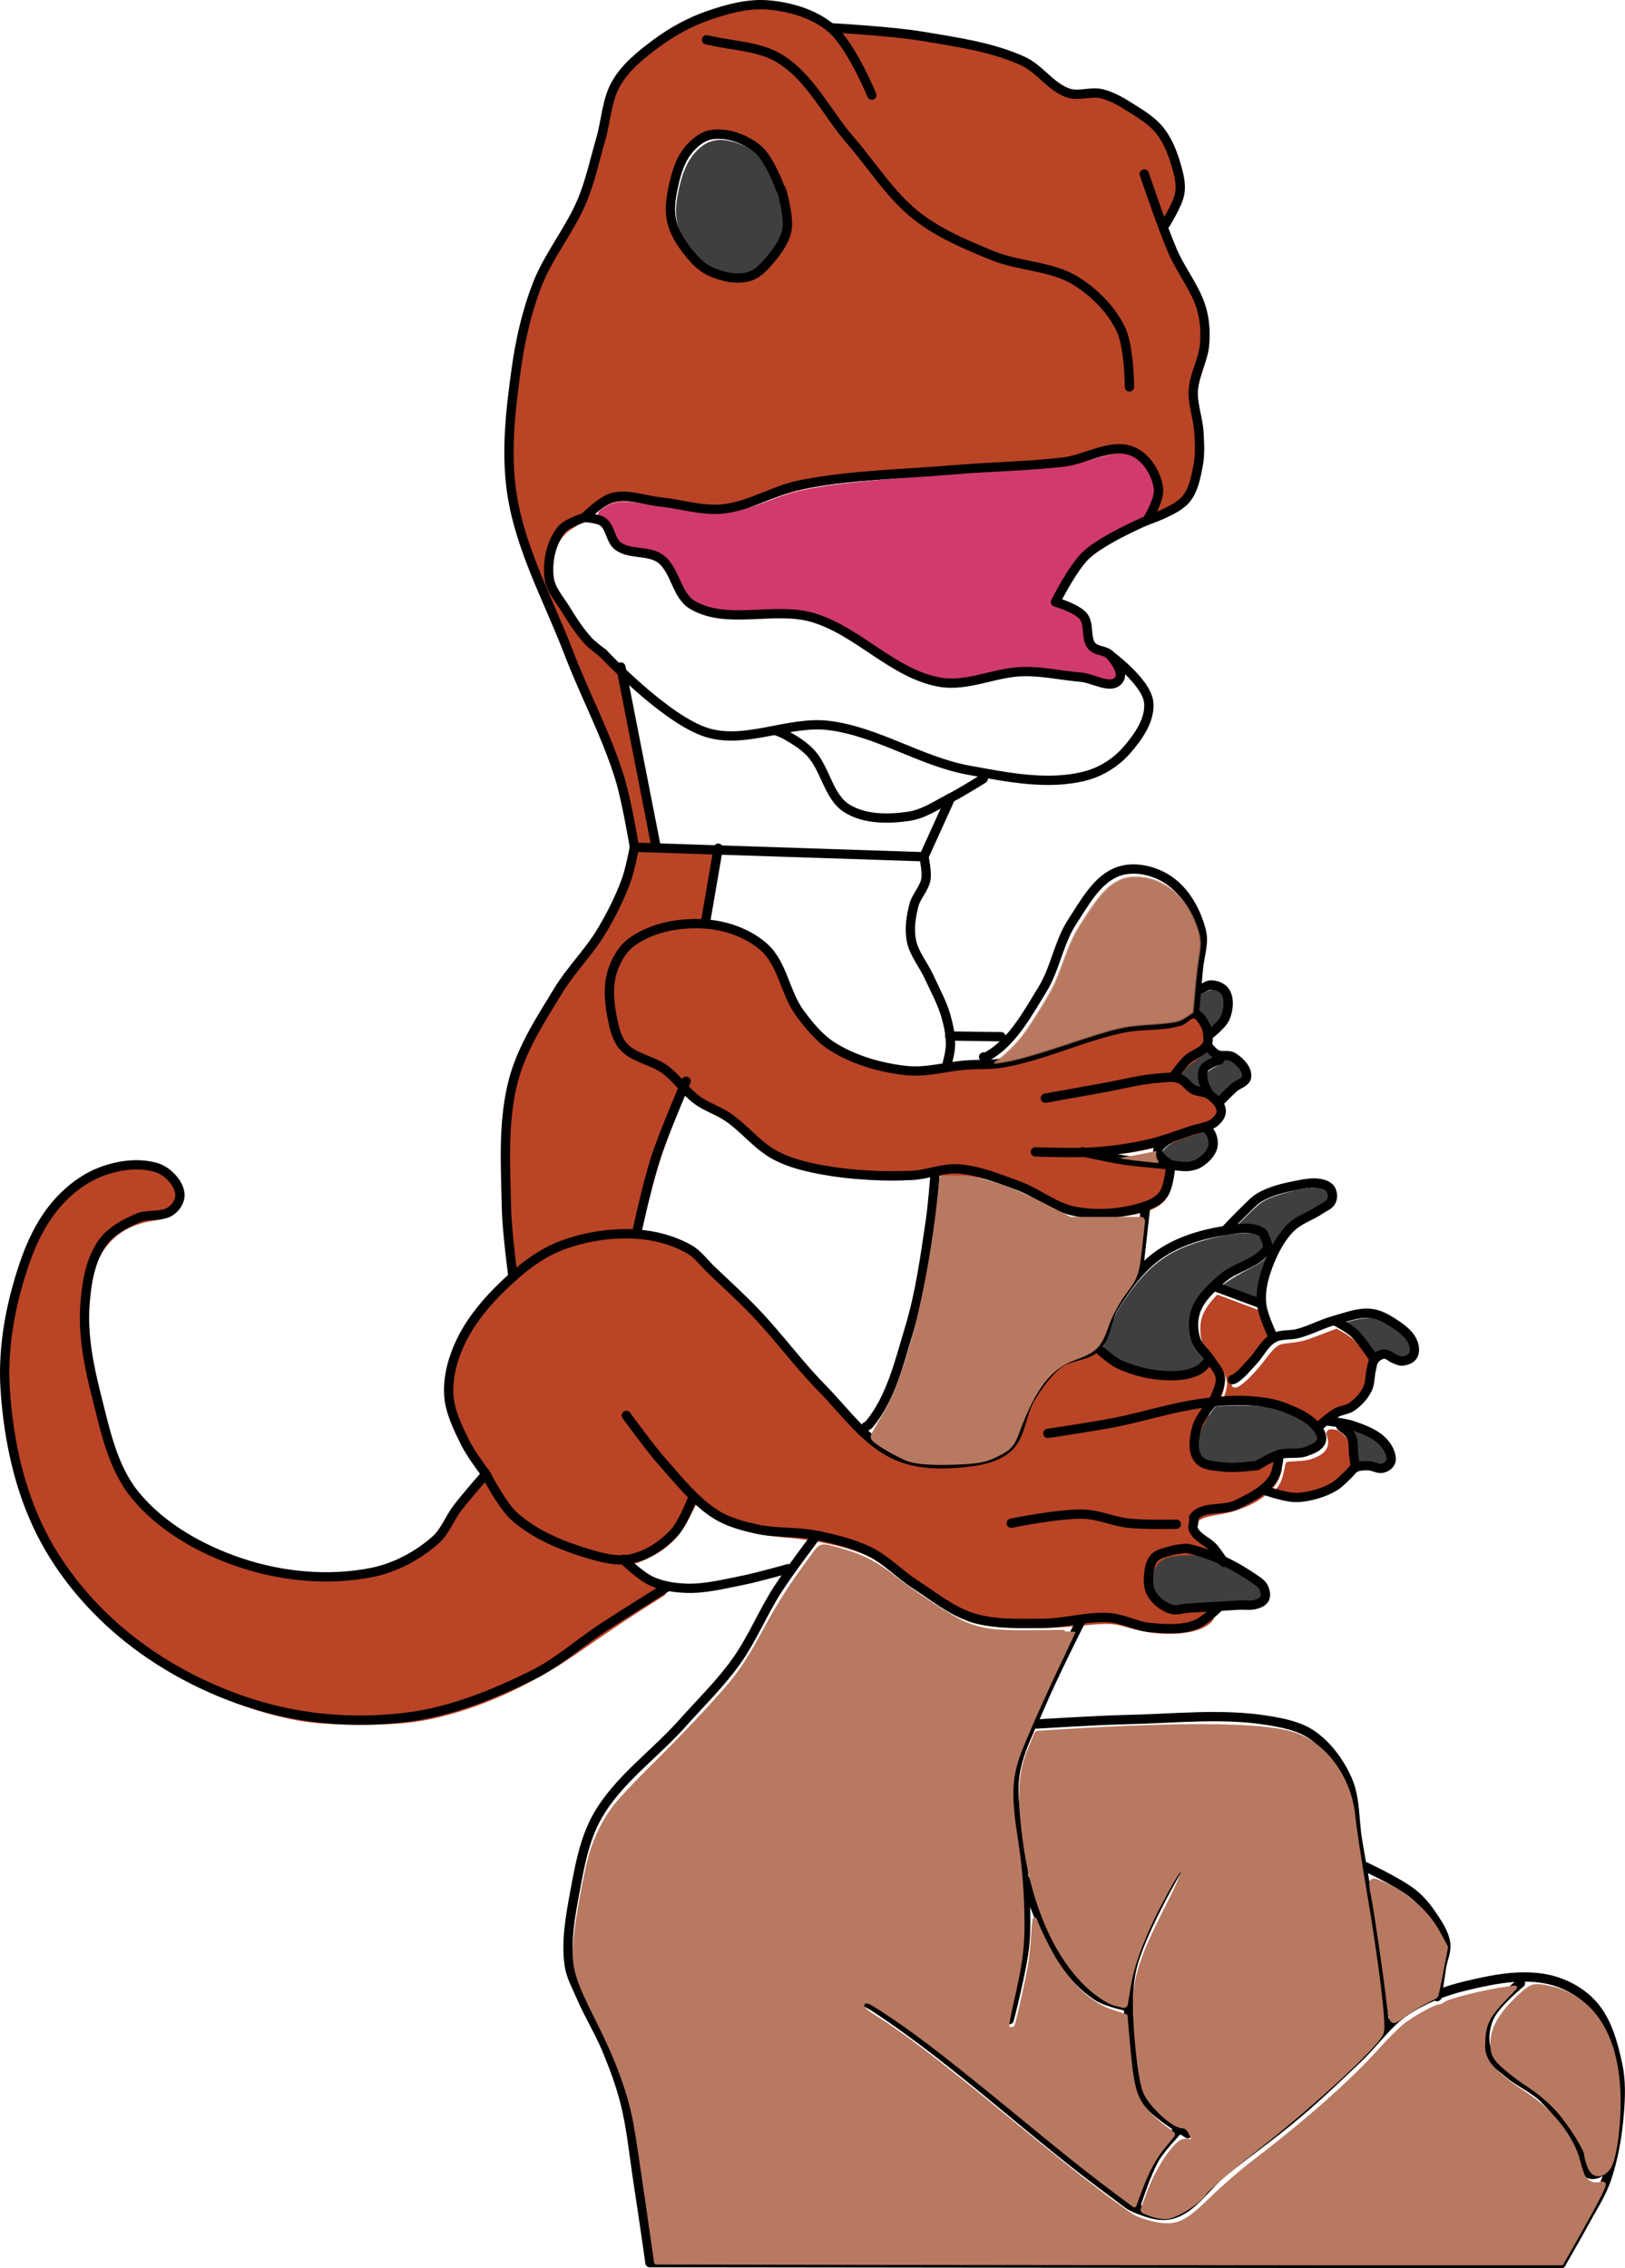 <?xml version="1.0" encoding="UTF-8"?>
<svg width="138.83mm" height="193.72mm" version="1.1" viewBox="0 0 138.832 193.722" xmlns="http://www.w3.org/2000/svg" xmlns:cc="http://creativecommons.org/ns#" xmlns:dc="http://purl.org/dc/elements/1.1/" xmlns:rdf="http://www.w3.org/1999/02/22-rdf-syntax-ns#">
<g transform="translate(-40.577 -103.55)" fill-rule="evenodd" stroke-dashoffset="6.804" stroke-linecap="round" stroke-linejoin="round">
<path transform="scale(.265)" d="m358.44 660.6c-2.619-14.913-5.096-22.62-13.927-43.322-13.282-31.138-18.613-44.133-20.945-51.055-5.039-14.958-6.001-27.885-3.548-47.698 2.783-22.482 5.91-32.852 14.313-47.468 7.718-13.424 10.088-19.454 14.193-36.104 4.118-16.701 6.04-20.091 15.474-27.295 11.932-9.11 27.68-14.756 38.118-13.665 13.504 1.411 21.277 7.175 28.251 20.948 2.223 4.39 4.363 7.782 4.756 7.539 0.989-0.611-5.031-13.098-8.918-18.499-1.482-2.06-1.479-2.062 2.981-2.055 11.648 0.02 36.654 4.101 48.087 7.848 4.901 1.607 8.389 3.501 11.785 6.399 6.774 5.782 7.936 6.266 15.181 6.321 6.067 0.046 6.839 0.303 13.594 4.513 8.004 4.989 11.831 9.525 13.893 16.47 1.891 6.368 1.708 11.002-0.612 15.53l-1.978 3.859-2.681-8.019c-1.475-4.411-3.059-8.019-3.521-8.019-0.462 0-0.84 0.445-0.84 0.989 0 2.507 9.774 26.684 13.939 34.478 5.873 10.991 6.646 17.171 3.458 27.639-1.931 6.341-1.984 7.225-0.892 14.848 1.422 9.921 0.833 19.611-1.481 24.349-1.138 2.33-3.093 4.295-5.684 5.713-2.172 1.188-4.118 1.992-4.324 1.786-0.206-0.206 0.088-1.881 0.653-3.722 1.357-4.422-0.887-10.511-5.303-14.388-3.889-3.414-9.063-3.71-17.913-1.025-7.223 2.192-9.359 2.421-43.859 4.695-41.589 2.742-46.098 3.399-62.322 9.083-5.797 2.031-11.791 3.695-13.321 3.697-1.53 2e-3 -9.103-1.033-16.83-2.301-15.848-2.601-17.539-2.432-24.158 2.416-2.327 1.704-5.577 3.923-7.222 4.931-4.101 2.513-6.374 6.807-6.947 13.124-0.364 4.015-0.085 6.097 1.136 8.472 3.729 7.255 9.253 14.539 15.594 20.563l6.752 6.415 5.381 27.724 5.381 27.724h-2.546c-2.224 0-2.622-0.435-3.149-3.437zm160.28-149.85c-0.684-8.728-2.692-14.742-6.553-19.626-6.634-8.391-12.901-11.962-26.277-14.975-15.526-3.497-30.168-10.557-38.836-18.726-5.009-4.721-17.612-20.042-26.922-32.728-9.875-13.456-15.014-17.019-28.142-19.509-8.538-1.62-11.039-1.775-11.039-0.686 0 0.413 3.402 1.294 7.561 1.957 14.862 2.369 19.573 5.372 29.612 18.872 17.013 22.879 28.044 35.168 36.168 40.297 6.853 4.326 22.044 10.342 31.065 12.302 10.423 2.265 15.128 4.436 20.941 9.663 5.559 4.998 9.097 11.447 9.821 17.902 0.974 8.679 1.448 10.984 2.26 10.984 0.433 0 0.586-2.578 0.339-5.728zm-118.09-32.839c9.107-8.394 10.005-17.029 3.208-30.839-3.143-6.387-4.354-7.919-7.898-9.996-5.437-3.186-12.363-3.926-16.4-1.752-5.619 3.026-9.37 10.794-10.26 21.245-0.402 4.729-0.111 6.399 1.84 10.54 4.435 9.412 11.638 14.486 20.619 14.523 4.392 0.018 5.202-0.32 8.89-3.721z" fill="#ba4426" stroke="#ba4426" stroke-width="2.749"/>
<path transform="scale(.265)" d="m319.17 798.39c-1.272-6.513-1.69-43.669-0.571-50.727 2.03-12.8 9.039-26.947 21.998-44.4 10.243-13.796 15.582-24.238 17.899-35.007l0.57-2.65 11.912 0.483c6.552 0.266 12.142 0.712 12.422 0.992 0.464 0.464-1.904 16.476-2.952 19.961-0.331 1.101-2.099 1.611-7.016 2.024-8.773 0.736-17.291 4.831-20.447 9.83-3.398 5.383-4.367 11.063-3.19 18.698 1.549 10.048 3.088 12.341 10.828 16.129 3.647 1.785 7.898 4.512 9.447 6.061l2.817 2.817-4.173 10.436c-3.609 9.024-5.399 14.872-9.815 32.071l-0.849 3.305-7.295 0.608c-9.879 0.824-18.052 3.508-25.126 8.252l-5.905 3.959z" fill="#ba4426" stroke="#ba4426" stroke-width="2.749"/>
<path transform="scale(.265)" d="m517.52 914.09c-5.479-1.634-6.839-1.688-16.955-0.681-13.838 1.378-29.843 0.718-34.78-1.434-4.81-2.097-12.25-6.879-20.749-13.339-3.825-2.907-8.641-6.146-10.702-7.198-5.949-3.035-16.344-5.503-27.252-6.472-15.1-1.34-20.318-3.452-28.976-11.724-3.924-3.749-10.553-11.126-14.731-16.393s-7.743-9.135-7.922-8.596c-0.424 1.27 8.345 12.903 15.457 20.506l5.564 5.947-2.416 4.767c-2.955 5.832-6.77 9.528-12.8 12.402-6.206 2.958-9.302 2.772-21.079-1.265-12.704-4.354-19.346-8.684-23.896-15.578-1.903-2.883-5.229-7.923-7.391-11.199-9.308-14.105-11.455-23.7-7.647-34.177 2.875-7.909 7.211-14.362 14.433-21.48 12.806-12.622 23.412-17.212 39.623-17.146 14.322 0.058 17.966 1.732 30.578 14.048 5.476 5.348 14.888 15.401 20.914 22.342 18.327 21.106 28.834 31.371 35.117 34.305 5.041 2.354 6.376 2.565 16.039 2.535 5.867-0.018 12.344-0.563 14.609-1.228 5.601-1.645 9.656-5.97 11.481-12.246 1.79-6.157 7.503-15.294 11.146-17.824 1.448-1.006 4.844-2.537 7.548-3.402l4.916-1.574 3.333 2.306c5.613 3.884 10.947 5.384 19.517 5.491 6.891 0.086 8.306-0.174 10.742-1.972l2.807-2.07 1.484 2.264c1.224 1.869 1.301 2.817 0.44 5.426-1.071 3.244-2.424 4.24-5.759 4.24-1.048 0-7.922 1.418-15.276 3.152-7.354 1.733-18.011 3.875-23.682 4.76s-10.311 1.941-10.311 2.347 0.722 0.737 1.604 0.735c3.374-8e-3 19.366-2.921 32.803-5.977 17.949-4.081 17.364-4.098 15.001 0.435-2.718 5.215-2.771 11.347-0.121 13.998 1.794 1.795 3.221 2.131 10.188 2.403 6.242 0.243 8.781-0.035 11.059-1.213 3.648-1.887 4.289-1.356 2.775 2.299-2.108 5.09-9.469 9.475-18.288 10.896-6.653 1.071-8.284 2.149-8.265 5.458 0.017 2.884 0.416 3.489 4.568 6.924l3.208 2.654-2.749-0.831c-4.937-1.492-13.053-0.916-15.779 1.119-5.094 3.804-4.696 13.017 0.73 16.88 2.377 1.693 3.747 1.928 9.534 1.635 5.759-0.291 6.599-0.149 5.679 0.961-3.341 4.03-15.068 4.854-25.367 1.784zm-29.786-31.454c9.307-1.682 16.852-1.68 23.829 5e-3 6.346 1.532 22.875 1.863 21.996 0.44-0.312-0.504-4.151-0.921-8.532-0.927-4.381-6e-3 -10.234-0.62-13.006-1.364-5.893-1.582-13.639-1.734-21.996-0.434-9.417 1.466-11.049 1.901-10.494 2.8 0.286 0.463 0.599 0.834 0.695 0.824 0.096-0.01 3.474-0.614 7.507-1.343z" fill="#ba4426" stroke="#ba4426" stroke-width="2.749"/>
<path transform="scale(.265)" d="m500.44 781.45c-1.579-0.41-6.115-2.406-10.081-4.435-16.239-8.309-25.272-10.053-40.515-7.819-5.601 0.821-10.582 0.88-18.65 0.221-18.756-1.532-25.921-4.099-35.876-12.851-3.444-3.028-7.981-6.368-10.081-7.423-5.418-2.72-9.777-6.159-9.777-7.712 0-0.73-0.555-1.328-1.233-1.328-0.678 0-2.018-0.87-2.979-1.934s-4.427-3.29-7.703-4.948c-3.276-1.658-6.848-3.984-7.937-5.169-4.646-5.056-5.728-18.93-2.037-26.123 6.159-12.002 29.915-15.114 43.585-5.709 3.301 2.271 4.725 4.355 8.874 12.984 7.288 15.159 13.242 21.066 25.613 25.414 9.219 3.24 14.678 3.648 29.51 2.207 18.664-1.814 21.931-2.473 38.653-7.799 10.429-3.322 17.408-4.954 24.875-5.816 5.708-0.659 10.845-1.665 11.414-2.234 2.66-2.66 6.09 0.205 6.138 5.128 0.023 2.337-0.517 3.238-2.584 4.306-1.437 0.743-3.899 2.816-5.471 4.606-1.706 1.943-3.7 3.254-4.948 3.254-2.429-9.2e-4 -37.647 6.418-38.215 6.965-1.512 1.456 2.937 1.008 18.401-1.854 9.748-1.804 19.074-3.279 20.723-3.279s4.536 0.94 6.415 2.088c1.879 1.148 4.614 2.695 6.076 3.437 7.274 3.691 4.969 6.865-7.972 10.975-13.124 4.168-21.25 5.428-35.242 5.465-7.463 0.02-12.144 0.385-12.144 0.948 0 0.534 3.035 0.916 7.272 0.916 4 0 10.083 0.589 13.518 1.309 3.435 0.72 8.927 1.569 12.203 1.887 10.205 0.99 10.3 1.034 9.599 4.4-0.986 4.732-2.803 6.766-7.491 8.385-5.062 1.748-17.712 2.635-21.933 1.539z" fill="#ba4426" stroke="#ba4426" stroke-width="2.749"/>
<path transform="scale(.265)" d="m249.49 943.92c-16.839-3.04-36.473-11.52-50.233-21.696-25.798-19.078-39.247-43.417-42.833-77.511-1.291-12.275-0.301-23.48 3.262-36.926 6.511-24.57 19.036-38.118 36.115-39.065 6.112-0.339 7.261-0.134 10.093 1.796 7.053 4.807 5.553 11.069-2.928 12.22-23.328 3.167-28.982 27.008-16.622 70.094 1.229 4.285 3.39 10.265 4.801 13.289 6.681 14.313 23.99 26.511 45.813 32.285 7.229 1.913 11.043 2.348 21.188 2.419 14.052 0.098 21.524-1.61 29.786-6.808 6.281-3.951 8.371-6.02 11.494-11.379 1.476-2.531 4.456-6.612 6.622-9.067l3.939-4.464 3.788 5.857c3.937 6.087 8.389 9.85 16.492 13.937 5.025 2.535 19.376 7.006 22.488 7.006 1.011 0 3.304 1.287 5.096 2.86 1.792 1.573 4.46 3.366 5.93 3.984l2.673 1.124-7.642 4.85c-4.203 2.668-12.909 8.535-19.347 13.039-16.626 11.633-34.352 19.397-50.855 22.275-9.734 1.697-29.387 1.637-39.121-0.12z" fill="#ba4426" stroke="#ba4426" stroke-width="2.749"/>
<path transform="scale(.265)" d="m543.26 722.4c-0.423-1.021-1.378-2.451-2.156-3.229l-1.396-1.396 0.315-2.992c0.173-1.646 0.318-3.101 0.321-3.235 3e-3 -0.134 0.23-0.243 0.505-0.243 0.274 0 1.102-0.307 1.838-0.683 0.954-0.487 1.7-0.635 2.592-0.515 2.704 0.363 3.946 2.076 3.927 5.419-0.015 2.605-0.819 4.557-2.731 6.631-2.175 2.36-2.332 2.372-3.215 0.243z" fill="#3f3f3f" stroke="#3f3f3f" stroke-width=".972"/>
<path transform="scale(.265)" d="m545.46 745.16c-2.436-2.265-3.844-6.685-2.691-8.445 0.312-0.477 1.463-1.26 2.623-1.787 1.561-0.708 2.019-1.062 1.871-1.448-0.431-1.123-4.796 0.997-5.718 2.777-0.685 1.324-0.555 4.25 0.259 5.825 0.644 1.245 0.62 1.389-0.187 1.133-0.92-0.292-4.459-2.381-5.586-3.297-0.504-0.41-1.269-0.833-1.701-0.942-0.432-0.108-0.785-0.322-0.785-0.474s0.626-1.048 1.391-1.99c1.25-1.539 2.502-2.574 6.92-5.72l1.345-0.957 0.924 0.972c1.342 1.412 2.451 1.886 4.409 1.886 2.225 0 4.382 1.297 5.754 3.461 1.538 2.426 1.202 3.509-1.53 4.925-0.676 0.35-2.245 1.669-3.488 2.93-1.243 1.261-2.336 2.289-2.43 2.284-0.094-5e-3 -0.715-0.515-1.38-1.133z" fill="#3f3f3f" stroke="#3f3f3f" stroke-width=".972"/>
<path transform="scale(.265)" d="m534.35 767.16c-0.535-0.073-1.435-0.208-2.002-0.301-1.359-0.221-4.317-2.865-4.317-3.859 0-0.816 1.185-2.144 2.916-3.269 1.378-0.895 10.176-3.787 11.1-3.649 1.539 0.23 2.742 3.344 2.15 5.565-0.391 1.468-2.981 4.221-4.611 4.902-1.221 0.51-3.787 0.809-5.237 0.611z" fill="#3f3f3f" stroke="#3f3f3f" stroke-width=".972"/>
<path transform="scale(.265)" d="m553.15 808.77c-3.386-1.269-6.229-2.371-6.319-2.449-0.486-0.425 3.632-3.259 8.138-5.601 4.145-2.155 5.478-3.021 6.81-4.431 1.508-1.594 1.642-1.86 1.496-2.952-0.088-0.66-0.507-1.925-0.931-2.813-0.624-1.308-1.076-1.766-2.39-2.423-1.465-0.733-1.974-0.806-5.326-0.768l-3.706 0.042 4.407-4.343c3.846-3.791 4.729-4.492 6.937-5.512 2.838-1.311 8.569-2.834 12.829-3.409 3.278-0.442 5.739-0.054 6.965 1.097 0.838 0.787 1.028 3.003 0.333 3.891-0.526 0.672-3.095 2.258-7.534 4.651-5.317 2.866-8.059 5.914-11.021 12.251-2.431 5.201-3.706 9.745-3.717 13.244-4e-3 1.28-0.132 1.858-0.411 1.848-0.223-8e-3 -3.175-1.054-6.562-2.322z" fill="#3f3f3f" stroke="#3f3f3f" stroke-width=".972"/>
<path transform="scale(.265)" d="m604.83 829.76c-0.624-0.228-1.644-0.727-2.268-1.107-1.385-0.845-3.08-0.886-4.363-0.107l-0.961 0.583-1.75-2.448c-2.936-4.107-4.503-5.745-7.029-7.345-1.331-0.843-2.385-1.565-2.341-1.603 0.044-0.038 1.246-0.39 2.672-0.781 3.646-1 6.737-1.19 8.927-0.549 3.764 1.102 9.688 5.418 11.02 8.028 1.088 2.133 0.724 4.562-0.767 5.12-1.536 0.574-2.048 0.608-3.14 0.209z" fill="#3f3f3f" stroke="#3f3f3f" stroke-width=".972"/>
<path transform="scale(.265)" d="m597.05 864.21c-0.446-0.179-1.855-0.279-3.132-0.222l-2.322 0.102-0.171-1.134c-0.094-0.624-0.259-2.228-0.367-3.564-0.338-4.199-0.44-4.51-2.05-6.244-1.51-1.625-1.512-1.632-0.545-1.408 2.191 0.507 7.092 2.601 8.876 3.792 2.801 1.871 4.571 4.481 4.571 6.743 0 1.854-2.541 2.866-4.86 1.936z" fill="#3f3f3f" stroke="#3f3f3f" stroke-width=".972"/>
<path transform="scale(.265)" d="m530.87 909.61c-1.565-0.471-3.148-1.644-4.113-3.047-3.446-5.009-1.893-11.821 3.047-13.356 0.896-0.278 3.321-0.585 5.389-0.682 3.491-0.163 3.954-0.112 6.481 0.72 5.513 1.814 14.846 6.777 17.852 9.493 1.448 1.308 2.147 3.174 1.584 4.227-0.801 1.497-2.02 1.763-9.331 2.038-3.78 0.142-8.957 0.408-11.503 0.591-5.378 0.386-8.161 0.39-9.405 0.016z" fill="#3f3f3f" stroke="#3f3f3f" stroke-width=".972"/>
<path transform="scale(.265)" d="m544.85 863.6c-3.068-0.519-4.278-1.675-4.878-4.66-0.699-3.478 0.702-8.058 3.785-12.379l1.438-2.016 2.829-0.236c4.003-0.333 12.103 0.016 15.164 0.655 2.942 0.613 7.567 2.353 10.207 3.838 3.139 1.766 6.157 5.112 6.157 6.825 0 0.874-1.59 2.375-3.314 3.128-1.305 0.57-2.663 0.808-5.747 1.01l-4.039 0.264-4.062 1.95-4.062 1.95-5.994-0.038c-3.297-0.021-6.665-0.151-7.484-0.29z" fill="#3f3f3f" stroke="#3f3f3f" stroke-width=".972"/>
<path transform="scale(.265)" d="m522.8 833.61c-3.132-0.567-6.315-1.756-9.019-3.368-2.605-1.554-5.628-4.113-5.182-4.388 0.594-0.367 1.606-2.679 2.799-6.395 1.365-4.252 1.9-5.381 4.106-8.671 5.616-8.374 10.452-13.095 16.74-16.342 8.182-4.226 23.015-7.097 27.123-5.25 1.096 0.493 1.467 0.902 2.019 2.23 0.372 0.895 0.676 1.901 0.676 2.237 0 1.243-2.848 3.378-8.192 6.142-5.188 2.683-5.306 2.768-9.157 6.608-2.98 2.971-4.149 4.388-4.952 6.002-1.426 2.868-1.894 5.832-1.41 8.943 0.448 2.88 1.085 4.191 3.292 6.766l1.665 1.944-1.397 1.26c-0.769 0.693-2.127 1.603-3.018 2.022-1.526 0.717-1.969 0.76-7.615 0.736-3.584-0.015-6.993-0.207-8.478-0.475z" fill="#3f3f3f" stroke="#3f3f3f" stroke-width=".972"/>
<path transform="scale(.265)" d="m388.52 479.14c-5.424-1.119-8.65-3.356-12.627-8.754-4.061-5.51-5.046-9.635-3.886-16.267 1.19-6.805 3.013-11.202 5.897-14.226 3.462-3.63 6.97-4.397 12.343-2.699 3.878 1.225 7.061 3.447 8.876 6.196 5.429 8.223 8.087 18.99 5.962 24.155-0.995 2.418-3.373 5.714-6.188 8.575-1.862 1.893-2.595 2.408-4.035 2.835-1.87 0.555-4.214 0.623-6.341 0.184z" fill="#3f3f3f" stroke="#3f3f3f" stroke-width=".972"/>
<path transform="scale(.265)" d="m507.43 609.26c-2.104-0.658-8.496-1.704-14.206-2.324-9.591-1.042-11.071-0.981-19.462 0.799-16.522 3.505-20.372 2.667-37.078-8.075-17.205-11.063-17.904-11.285-37.699-11.956-20.634-0.7-21.228-0.929-26.033-10.074-3.613-6.875-5.767-8.606-12.033-9.67-6.215-1.055-6.822-1.408-8.678-5.045-0.993-1.946-2.648-4.129-3.678-4.851-1.862-1.304-1.859-1.321 0.414-2.81 2.992-1.961 6.311-1.891 19.922 0.42 14.9 2.529 21.515 2.07 32.541-2.258 12.618-4.953 22.349-6.147 79.572-9.765 11.382-0.72 17.726-1.59 23.543-3.23 10.815-3.049 13.061-2.943 16.802 0.799 3.745 3.745 4.771 8.253 2.898 12.735-1.125 2.693-2.761 3.985-9.632 7.608-4.552 2.4-9.931 6.059-11.952 8.131-3.848 3.944-10.203 13.809-10.203 15.839 0 0.65 1.933 2.118 4.295 3.262 4.667 2.26 5.219 2.994 6.385 8.49 0.63 2.969 1.442 4.009 4.296 5.499 3.392 1.771 6.405 5.651 5.511 7.096-0.542 0.877-0.847 0.842-5.524-0.62z" fill="#d13a6d" stroke="#d13a6d" stroke-width="2.749"/>
<path transform="scale(.265)" d="m578.22 849.45c-1.365-1.471-5.436-3.725-9.363-5.184-4.842-1.799-8.33-2.319-15.638-2.329-2.993-4e-3 -5.442-0.017-5.442-0.029s0.203-0.611 0.451-1.331c0.832-2.418 0.989-3.88 0.587-5.452-0.198-0.773-0.585-1.775-0.861-2.227-0.916-1.503-3.44-4.925-4.8-6.51-2.145-2.499-2.711-4.055-2.705-7.439 5e-3 -3.441 1.181-6.102 4.15-9.396l1.06-1.175 6.483 2.411c3.566 1.326 6.646 2.499 6.845 2.605 0.199 0.107 0.492 0.752 0.65 1.433 0.301 1.296 2.044 6.046 2.626 7.157 0.328 0.626 0.311 0.67-0.645 1.626-0.54 0.54-1.615 1.841-2.389 2.892-2.862 3.886-7.466 8.669-8.344 8.669-0.826 0-1.332 1.557-0.818 2.517 0.339 0.634 1.434 0.79 2.334 0.334 2.2-1.117 5.798-4.774 9.311-9.463 1.841-2.458 3.143-3.708 4.353-4.179 0.292-0.113 1.891-0.357 3.553-0.541 3.165-0.351 4.818-0.802 8.862-2.417 1.323-0.528 3.109-1.216 3.969-1.527l1.563-0.566 1.945 1.105c1.07 0.608 2.566 1.663 3.325 2.345 1.272 1.142 3.809 4.28 5.334 6.594l0.632 0.96-0.362 1.59c-0.199 0.875-0.517 2.695-0.706 4.045-0.393 2.802-0.915 3.96-2.668 5.927-1.461 1.639-2.904 2.57-4.886 3.152-2.061 0.605-3.179 1.248-5.771 3.318l-2.093 1.671z" fill="#ba4426" stroke="#ba4426" stroke-width=".687"/>
<path transform="scale(.265)" d="m569.43 872.87c-1.507-0.275-4.895-1.162-5.057-1.325-0.041-0.041 0.333-0.586 0.831-1.212 1.104-1.389 1.732-2.985 2.279-5.796 0.229-1.175 0.468-2.189 0.532-2.252s1.593-0.199 3.4-0.301c3.304-0.187 4.786-0.547 7.031-1.708 2.758-1.426 3.815-3.867 2.873-6.633-0.347-1.018-0.344-1.111 0.042-1.537 0.355-0.392 0.591-0.433 1.744-0.303 1.286 0.145 1.405 0.218 3.294 2.021 2.154 2.055 2.376 2.524 2.386 5.044 3e-3 0.748 0.124 2.285 0.269 3.417l0.264 2.058-2.648 2.597c-2.336 2.291-2.901 2.718-4.789 3.622-2.448 1.172-5.295 2.04-7.854 2.396-2.127 0.296-2.534 0.288-4.598-0.088z" fill="#ba4426" stroke="#ba4426" stroke-width=".687"/>
</g>
<g transform="translate(-40.577 -103.55)" stroke-linecap="round" stroke-linejoin="round">
<path d="m82.089 229.44s-1.676 1.906-2.443 2.915c-0.672 0.883-1.051 2.012-1.886 2.743-1.519 1.33-3.422 2.345-5.401 2.744-3.666 0.738-7.64 0.365-11.188-0.814-3.397-1.129-6.774-3.02-9.045-5.787-1.917-2.337-2.557-5.515-3.301-8.445-0.652-2.568-1.191-5.246-0.986-7.887 0.14-1.808 0.447-3.753 1.5-5.23 0.709-0.994 1.881-1.614 3.001-2.1 0.884-0.384 2.036-0.052 2.829-0.6 0.391-0.27 0.71-0.729 0.772-1.2 0.06-0.462-0.157-0.951-0.429-1.329-0.394-0.547-0.98-1.016-1.629-1.2-1.517-0.431-3.244-0.182-4.715 0.386-1.597 0.617-3.009 1.788-4.072 3.129-1.55 1.954-2.424 4.412-3.086 6.816-0.776 2.814-1.182 5.789-0.986 8.702 0.283 4.191 1.186 8.471 3.086 12.217 1.754 3.457 4.384 6.543 7.416 8.959 3.453 2.752 7.57 4.802 11.831 5.958 3.91 1.061 8.114 1.303 12.131 0.772 3.709-0.491 7.279-1.938 10.631-3.601 2.148-1.066 3.952-2.717 5.958-4.029 1.811-1.185 5.487-3.472 5.487-3.472" fill="none" stroke="#000" stroke-width=".794"/>
<path d="m82.089 229.44s-1.29-1.704-1.758-2.658c-0.645-1.314-1.343-2.696-1.415-4.158-0.077-1.568 0.381-3.177 1.072-4.587 1.028-2.098 2.676-3.884 4.415-5.444 1.215-1.091 2.588-2.078 4.115-2.658 2.027-0.77 4.266-1.123 6.43-0.986 1.557 0.098 3.143 0.518 4.501 1.286 0.766 0.433 1.291 1.195 1.929 1.8 1.253 1.19 2.536 2.351 3.729 3.601 1.986 2.079 3.685 4.423 5.701 6.473 1.979 2.012 3.695 4.521 6.258 5.701 1.674 0.771 3.651 0.85 5.487 0.686 1.431-0.128 3.036-0.337 4.115-1.286 1.181-1.039 1.136-2.954 1.972-4.287 0.669-1.066 1.397-2.155 2.401-2.915 0.933-0.707 2.388-0.586 3.215-1.415 0.881-0.883 0.834-2.374 1.5-3.429 1.06-1.679 2.264-3.377 3.901-4.501 1.628-1.118 3.62-1.714 5.573-2.015 1.032-0.159 2.237-0.414 3.129 0.129 0.197 0.12 0.257 0.386 0.343 0.6 0.088 0.219 0.217 0.455 0.171 0.686-0.051 0.261-0.275 0.464-0.472 0.643-0.972 0.883-2.392 1.157-3.386 2.015-0.907 0.783-1.87 1.657-2.272 2.786-0.273 0.767-0.249 1.668 0 2.443 0.21 0.653 0.834 1.092 1.2 1.672 0.332 0.524 0.84 1.012 0.9 1.629 0.069 0.702-0.643 2.015-0.643 2.015" fill="none" stroke="#000" stroke-width=".794"/>
<path d="m130.1 225.97s3.695-0.55 5.53-0.9c2.558-0.488 5.05-1.324 7.63-1.672 1.347-0.182 2.716-0.305 4.072-0.214 1.001 0.067 2.023 0.193 2.958 0.557 1.035 0.403 2.151 0.878 2.829 1.758 0.237 0.308 0.469 0.747 0.343 1.115-0.17 0.495-0.796 0.716-1.286 0.9-0.726 0.274-1.57 0.037-2.315 0.257-0.674 0.199-1.886 0.943-1.886 0.943" fill="none" stroke="#000" stroke-width=".794"/>
<path d="m149.86 227.77s-0.116 1.474-0.514 2.058c-0.721 1.058-1.978 1.669-3.129 2.229-1.139 0.554-2.885 0.058-3.644 1.072-0.06 0.08 3e-3 0.2 0 0.3-7e-3 0.243-0.134 0.503-0.043 0.729 0.291 0.722 1.198 1.004 1.715 1.586 0.339 0.383 0.9 1.243 0.9 1.243" fill="none" stroke="#000" stroke-width=".794"/>
<path d="m126.97 233.64s4.129-0.851 6.216-0.772c1.296 0.049 2.526 0.629 3.815 0.772 1.349 0.149 4.072 0.086 4.072 0.086" fill="none" stroke="#000" stroke-width=".794"/>
<path d="m134.26 218.6s1.199 1.116 1.929 1.458c1.315 0.616 2.792 0.954 4.244 0.986 0.857 0.019 1.766-0.08 2.529-0.472 0.405-0.207 0.986-0.943 0.986-0.943" fill="none" stroke="#000" stroke-width=".794"/>
<path d="m144.2 223.27s-1.154 1.354-1.372 2.186c-0.229 0.872-0.422 1.987 0.129 2.701 0.467 0.605 1.429 0.587 2.186 0.686 0.936 0.122 2.829-0.129 2.829-0.129" fill="none" stroke="#000" stroke-width=".794"/>
<path d="m141.85 235.79c0.057-5e-3 0.116-0.012 0.171 0 2.105 0.461 4.104 1.469 5.873 2.701 0.249 0.173 0.514 0.368 0.643 0.643 0.134 0.286 0.22 0.657 0.086 0.943-0.118 0.251-0.423 0.382-0.686 0.472-0.488 0.166-1.029 0.056-1.543 0.086-1.429 0.083-2.858 0.174-4.287 0.257-0.5 0.029-1.024 0.241-1.5 0.086-0.685-0.223-1.322-0.742-1.672-1.372-0.266-0.479-0.269-1.084-0.214-1.629 0.048-0.481 0.148-1.013 0.472-1.372 0.295-0.328 0.779-0.425 1.2-0.557 0.471-0.148 0.966-0.214 1.458-0.257z" fill="none" stroke="#000" stroke-width=".794"/>
<path d="m149.39 217.83s-0.925-1.89-1.029-2.915c-0.094-0.933 0.088-1.897 0.386-2.786 0.447-1.334 1.084-2.67 2.058-3.687 0.697-0.728 1.744-1.013 2.572-1.586 0.327-0.226 0.776-0.368 0.943-0.729 0.139-0.298 0.121-0.7-0.043-0.986-0.144-0.251-0.449-0.399-0.729-0.472-0.804-0.208-1.671 0.01-2.486 0.171-0.975 0.193-1.965 0.452-2.829 0.943-0.476 0.27-0.844 0.697-1.243 1.072-0.611 0.574-1.758 1.8-1.758 1.8" fill="none" stroke="#000" stroke-width=".794"/>
<path d="m144.55 213.5 3.815 1.415" fill="none" stroke="#000" stroke-width=".794"/>
<path d="m145.87 221.38s0.15-0.044 0.214-0.086c0.585-0.38 1.018-0.954 1.5-1.458 0.623-0.65 1.015-1.574 1.8-2.015 0.621-0.348 1.413-0.2 2.1-0.386 1.056-0.286 2.032-0.824 3.086-1.115 1.01-0.279 2.043-0.694 3.086-0.6 0.626 0.057 1.225 0.351 1.758 0.686 0.711 0.446 1.494 0.951 1.843 1.715 0.166 0.364 0.244 0.854 0.043 1.2-0.17 0.293-0.564 0.434-0.9 0.472-0.22 0.025-0.434-0.097-0.643-0.171-0.325-0.116-0.598-0.446-0.943-0.429-0.313 0.015-0.618 0.227-0.814 0.472-0.178 0.222-0.186 0.539-0.257 0.814-0.145 0.565-0.084 1.193-0.343 1.715-0.297 0.598-0.78 1.119-1.329 1.5-0.39 0.271-0.916 0.279-1.329 0.514-0.601 0.343-1.629 1.286-1.629 1.286" fill="none" stroke="#000" stroke-width=".794"/>
<path d="m154.58 216.33s1.115 0.579 1.586 0.986c0.453 0.391 0.793 0.897 1.157 1.372 0.244 0.318 0.686 0.986 0.686 0.986" fill="none" stroke="#000" stroke-width=".794"/>
<path d="m154.06 224.92s1.428 0.151 2.1 0.386c0.917 0.32 1.9 0.67 2.572 1.372 0.378 0.395 0.685 0.933 0.707 1.479 7e-3 0.16-0.067 0.328-0.171 0.45-0.15 0.175-0.373 0.304-0.6 0.343-0.387 0.066-0.765-0.204-1.157-0.214-0.382-0.01-0.792-0.016-1.136 0.15-0.25 0.121-0.396 0.39-0.6 0.579-0.364 0.337-0.697 0.718-1.115 0.986-0.474 0.304-1.003 0.528-1.543 0.686-0.645 0.188-1.322 0.33-1.993 0.3-0.874-0.039-2.551-0.622-2.551-0.622" fill="none" stroke="#000" stroke-width=".794"/>
<path d="m155.13 225.35s0.713 0.504 0.9 0.879c0.222 0.445 0.129 0.986 0.193 1.479 0.051 0.393 0.15 1.179 0.15 1.179" fill="none" stroke="#000" stroke-width=".794"/>
<path d="m82.089 229.44s1.37 2.69 2.479 3.662c1.767 1.549 4.053 2.481 6.305 3.152 1.17 0.349 2.444 0.681 3.637 0.424 1.382-0.298 2.659-1.161 3.637-2.182 0.732-0.764 1.516-2.789 1.516-2.789" fill="none" stroke="#000" stroke-width=".794"/>
<path d="m94.086 224.43s2.01 2.784 3.152 4.062c1.409 1.577 2.752 3.307 4.547 4.425 1.02 0.636 2.223 0.945 3.395 1.212 1.684 0.384 3.461 0.2 5.153 0.546 1.553 0.317 3.127 0.69 4.547 1.394 1.427 0.708 2.543 1.923 3.88 2.789 1.589 1.028 3.104 2.284 4.91 2.849 1.915 0.599 3.995 0.489 6.002 0.485 1.906-4e-3 3.798-0.63 5.699-0.485 1.202 0.091 2.315 0.744 3.516 0.849 1.271 0.11 2.624 0.205 3.819-0.242 0.81-0.303 2.061-1.576 2.061-1.576" fill="none" stroke="#000" stroke-width=".794"/>
<path d="m93.813 236.73s1.483 1.423 2.401 1.843c0.929 0.425 1.98 0.589 3.001 0.622 1.63 0.052 3.244-0.369 4.844-0.686 1.302-0.258 3.858-0.986 3.858-0.986" fill="none" stroke="#000" stroke-width=".794"/>
<path d="m96.107 296.79s-0.639-4.461-0.986-6.687c-0.366-2.346-0.574-4.728-1.157-7.03-0.386-1.524-0.941-3.005-1.543-4.458-0.651-1.57-1.561-3.023-2.229-4.587-0.371-0.869-0.855-1.722-0.986-2.658-0.287-2.043 0.098-4.143 0.472-6.173 0.41-2.228 0.815-4.543 1.929-6.516 1.76-3.118 4.861-5.258 7.244-7.93 1.564-1.753 3.265-3.403 4.63-5.315 1.379-1.933 2.27-4.178 3.558-6.173 1.02-1.58 3.295-4.579 3.295-4.579" fill="none" stroke="#000" stroke-width=".794"/>
<path d="m132.93 241.96s-2.432 4.806-3.472 7.287c-0.823 1.963-1.914 3.89-2.186 6.001-0.336 2.604 0.581 5.223 0.729 7.845 0.121 2.155 0.325 4.324 0.129 6.473-0.201 2.193-1.329 6.473-1.329 6.473" fill="none" stroke="#000" stroke-width=".794"/>
<path d="m129.16 250.79s5.227-0.331 7.845-0.386c3.971-0.083 7.997-0.558 11.917 0.086 1.306 0.215 2.688 0.483 3.772 1.243 1.325 0.929 2.347 2.335 3.001 3.815 0.702 1.59 0.571 3.429 0.857 5.144 0.556 3.329 1.207 6.644 1.672 9.988 0.267 1.922 0.643 5.787 0.643 5.787" fill="none" stroke="#000" stroke-width=".794"/>
<path d="m141.29 263.01s-3.331 5.612-4.029 8.745c-0.46 2.064-0.256 4.24-0.043 6.344 0.153 1.511 0.156 3.159 0.943 4.458 0.873 1.441 3.901 3.215 3.901 3.215" fill="none" stroke="#000" stroke-width=".794"/>
<path d="m128.17 264.08s1.403 4.268 2.615 6.13c0.96 1.474 2.121 2.908 3.601 3.858 0.76 0.488 2.572 0.857 2.572 0.857" fill="none" stroke="#000" stroke-width=".794"/>
<path d="m137.56 292.11s0.921-2.968 1.715-4.287c0.638-1.06 2.401-2.829 2.401-2.829" fill="none" stroke="#000" stroke-width=".794"/>
<path d="m114.45 274.5s0.585 0.292 0.857 0.472c7.289 4.797 13.599 10.95 20.662 16.075 0.516 0.375 0.995 0.831 1.586 1.072 0.968 0.394 2.074 0.819 3.086 0.557 1.858-0.481 2.96-2.444 4.458-3.644 2.098-1.679 4.295-3.234 6.344-4.973 1.789-1.518 3.488-3.14 5.187-4.758 1.383-1.317 2.481-2.973 4.072-4.029 1.559-1.035 3.366-1.712 5.187-2.143 2.286-0.541 4.74-1.041 7.03-0.514 1.416 0.326 2.816 1.092 3.772 2.186 1.21 1.385 1.716 3.303 2.1 5.101 0.287 1.342 0.24 2.747 0.129 4.115-0.157 1.93-0.481 3.871-1.115 5.701-0.441 1.274-1.204 2.414-1.843 3.601-0.646 1.2-2.015 3.558-2.015 3.558" fill="none" stroke="#000" stroke-width=".794"/>
<path d="m170.48 272.91s-2.18 1.76-2.701 3.001c-0.36 0.858-0.491 1.912-0.171 2.786 0.291 0.797 1.116 1.287 1.758 1.843 0.968 0.839 2.214 1.333 3.129 2.229 1.094 1.072 2.007 2.344 2.744 3.687 0.463 0.845 0.252 2.131 1.029 2.701 0.196 0.144 0.494 0.108 0.729 0.043 0.267-0.074 0.686-0.472 0.686-0.472" fill="none" stroke="#000" stroke-width=".794"/>
<path d="m156.93 262.84s3.068 1.402 4.372 2.443c0.601 0.48 1.112 1.078 1.543 1.715 0.526 0.778 1.11 1.599 1.243 2.529 0.095 0.66-0.236 1.313-0.343 1.972-0.139 0.856-0.386 2.572-0.386 2.572" fill="none" stroke="#000" stroke-width=".794"/>
<path d="m114.58 225.37s0.192-0.092 0.257-0.171c1.877-2.271 2.572-5.326 3.429-8.145 0.915-3.008 1.34-6.149 1.8-9.259 0.185-1.25 0.386-3.772 0.386-3.772" fill="none" stroke="#000" stroke-width=".794"/>
<path d="m124.61 193.82s0.212 6e-3 0.3-0.043c2.151-1.206 3.419-3.603 4.715-5.701 1.116-1.807 1.404-4.056 2.572-5.83 1.073-1.63 2.137-3.664 3.987-4.287 1.347-0.454 3.015-0.055 4.201 0.729 1.448 0.957 2.404 2.689 2.829 4.372 0.267 1.056-0.166 2.172-0.257 3.258-0.107 1.272-0.343 3.815-0.343 3.815" fill="none" stroke="#000" stroke-width=".794"/>
<path d="m138.46 206.55-0.643 5.701" fill="none" stroke="#000" stroke-width=".794"/>
<path d="m94.949 208.95s0.934-4.297 1.607-6.387c0.733-2.274 2.636-6.666 2.636-6.666" fill="none" stroke="#000" stroke-width=".794"/>
<path d="m84.404 212.6s-0.518-3.878-0.557-5.83c-0.074-3.663-0.339-7.433 0.6-10.974 0.729-2.749 2.337-5.201 3.815-7.63 1.085-1.782 2.612-3.27 3.687-5.058 0.842-1.403 1.587-2.877 2.143-4.415 0.325-0.9 0.686-2.786 0.686-2.786" fill="none" stroke="#000" stroke-width=".794"/>
<path d="m119.51 176.72-24.734-0.814" fill="none" stroke="#000" stroke-width=".794"/>
<path d="m121.44 194.63s0.332-1.19 0.343-1.8c0.014-0.839-0.154-1.68-0.386-2.486-0.34-1.181-0.946-2.269-1.458-3.386-0.476-1.04-1.284-1.963-1.5-3.086-0.19-0.985-0.036-2.03 0.214-3.001 0.204-0.793 0.889-1.423 1.029-2.229 0.11-0.636-0.171-1.929-0.171-1.929" fill="none" stroke="#000" stroke-width=".794"/>
<path d="m121.71 192.03 4.395 0.061" fill="none" stroke="#000" stroke-width=".794"/>
<path d="m94.778 175.9s-0.654-3.941-1.238-5.845c-1.132-3.692-2.985-7.124-4.365-10.73-1.711-4.471-4.109-8.789-4.85-13.519-0.557-3.556-0.133-7.226 0.364-10.791 0.336-2.413 0.885-4.819 1.758-7.093 0.985-2.566 2.83-4.735 3.88-7.275 0.693-1.678 1.07-3.47 1.576-5.213 0.462-1.591 0.498-3.358 1.334-4.789 0.793-1.357 2.074-2.395 3.334-3.334 1.363-1.016 2.88-1.867 4.486-2.425 1.667-0.579 3.457-1.068 5.213-0.909 1.866 0.168 3.827 0.751 5.274 1.94 1.738 1.427 3.516 5.759 3.516 5.759" fill="none" stroke="#000" stroke-width=".794"/>
<path d="m111.55 105.92s5.239 0.292 7.82 0.727c2.914 0.492 5.919 0.897 8.608 2.122 1.439 0.655 2.378 2.235 3.88 2.728 0.903 0.296 1.926-0.163 2.849 0.061 0.94 0.228 1.789 0.757 2.607 1.273 0.851 0.537 1.74 1.09 2.364 1.879 0.678 0.858 1.089 1.92 1.394 2.97 0.222 0.763 0.429 1.58 0.303 2.364-0.163 1.017-1.334 2.789-1.334 2.789" fill="none" stroke="#000" stroke-width=".794"/>
<path d="m138.34 118.41s1.495 4.454 2.425 6.608c0.735 1.701 1.987 3.187 2.486 4.971 0.267 0.957 0.322 1.98 0.242 2.97-0.108 1.348-0.898 2.59-0.97 3.941-0.064 1.201 0.417 2.376 0.485 3.577 0.052 0.928 0.112 1.875-0.061 2.789-0.196 1.036-0.4 2.174-1.091 2.97-0.812 0.935-3.274 1.758-3.274 1.758" fill="none" stroke="#000" stroke-width=".794"/>
<path d="m90.509 147.75s1.138 0.05 1.576 0.364c0.656 0.471 0.632 1.57 1.273 2.061 1.004 0.771 2.613 0.347 3.637 1.091 1.292 0.939 1.354 3.125 2.728 3.94 2.971 1.762 6.994 0.11 10.306 1.091 3.891 1.152 6.854 4.822 10.851 5.517 2.368 0.411 4.75-0.876 7.153-0.909 1.645-0.023 3.272 0.342 4.91 0.485 1.07 0.093 2.556 1.092 3.213 0.242 0.457-0.592-0.235-1.559-0.727-2.122-0.387-0.442-1.201-0.336-1.576-0.788-0.564-0.679-0.167-1.864-0.727-2.546-0.562-0.684-2.364-1.212-2.364-1.212" fill="none" stroke="#000" stroke-width=".794"/>
<path d="m92.085 159.33s5.34 5.699 8.912 6.79c3.33 1.017 6.973-1.043 10.427-0.606 4.146 0.524 7.83 3.075 11.943 3.819 3.265 0.591 6.73 1.317 9.942 0.485 1.335-0.346 2.608-1.144 3.516-2.182 1.006-1.15 2.086-2.668 1.879-4.183-0.231-1.692-3.274-3.941-3.274-3.941" fill="none" stroke="#000" stroke-width=".794"/>
<path d="m106.82 165.93s0.58 0.213 0.849 0.364c0.757 0.426 1.519 0.889 2.122 1.516 1.325 1.377 1.53 3.779 3.152 4.789 1.504 0.937 3.521 0.922 5.274 0.667 1.289-0.188 2.417-0.983 3.577-1.576 0.96-0.491 2.789-1.637 2.789-1.637" fill="none" stroke="#000" stroke-width=".794"/>
<path d="m119.51 176.72 2.279-5.023" fill="none" stroke="#000" stroke-width=".794"/>
<path d="m100.94 106.95s0.203 0.037 0.303 0.061c2.015 0.466 4.247 0.48 6.002 1.576 2.6 1.625 3.99 4.657 6.002 6.972 1.869 2.151 3.398 4.665 5.638 6.426 1.918 1.509 4.229 2.469 6.487 3.395 2.307 0.946 5.041 0.859 7.153 2.182 1.587 0.995 3.009 2.433 3.819 4.122 0.716 1.492 0.727 4.91 0.727 4.91" fill="none" stroke="#000" stroke-width=".794"/>
<path d="m90.509 147.75s1.429-1.441 2.364-1.697c1.33-0.364 2.75 0.224 4.122 0.364 1.761 0.179 3.512 0.77 5.274 0.606 2.317-0.215 4.388-1.601 6.668-2.061 4.24-0.855 8.603-0.91 12.913-1.273 3.169-0.267 6.357-0.317 9.518-0.667 2.011-0.222 4.144-1.711 6.002-0.909 1.173 0.506 2.014 1.885 2.182 3.152 0.127 0.957-0.97 2.728-0.97 2.728" fill="none" stroke="#000" stroke-width=".794"/>
<path d="m107.27 119.71s-0.941-2.612-1.97-3.44c-1.064-0.856-2.558-1.424-3.91-1.228-0.814 0.118-1.53 0.739-2.046 1.379-0.71 0.881-1.021 2.046-1.258 3.152-0.2 0.934-0.334 1.933-0.121 2.864 0.224 0.983 0.797 1.879 1.425 2.667 0.513 0.644 1.113 1.283 1.864 1.622 1.017 0.459 2.248 0.752 3.319 0.44 0.843-0.246 1.464-1.014 2.016-1.697 0.549-0.681 1.077-1.457 1.228-2.319 0.199-1.136-0.485-3.425-0.485-3.425" fill="none" stroke="#000" stroke-width=".794"/>
<path d="m138.58 147.99s-3.758 1.599-5.214 2.97c-1.159 1.092-2.607 4.001-2.607 4.001" fill="none" stroke="#000" stroke-width=".794"/>
<path d="m140.86 195.45s0.69-0.963 1.115-1.372c0.515-0.495 1.36-0.666 1.715-1.286 0.128-0.225 0.104-0.513 0.086-0.772-0.025-0.339-0.088-0.691-0.257-0.986-0.211-0.368-0.481-0.832-0.9-0.9-0.473-0.077-0.827 0.506-1.286 0.643-1.516 0.454-3.164 0.244-4.715 0.557-3.542 0.715-6.854 2.395-10.417 3.001-1.002 0.17-2.03 0.097-3.043 0.171-1.731 0.127-3.462 0.665-5.187 0.472-2.164-0.242-4.362-0.87-6.216-2.015-1.143-0.706-2.028-1.793-2.829-2.872-1.281-1.725-1.475-4.237-3.086-5.658-1.347-1.189-3.223-1.848-5.015-1.972-2.126-0.147-4.475 0.27-6.216 1.5-0.877 0.62-1.463 1.668-1.758 2.701-0.373 1.306-0.192 2.743 0.086 4.072 0.161 0.771 0.376 1.598 0.9 2.186 0.902 1.012 2.465 1.169 3.558 1.972 1.018 0.748 1.724 1.868 2.744 2.615 0.789 0.578 1.759 0.871 2.572 1.415 1.462 0.978 2.562 2.477 4.115 3.301 1.242 0.659 2.647 0.991 4.029 1.243 2.493 0.455 5.055 0.569 7.587 0.472 1.341-0.051 2.648-0.646 3.987-0.557 1.761 0.116 3.441 0.816 5.101 1.415 1.709 0.616 3.183 1.92 4.973 2.229 1.963 0.339 4.074 0.174 5.958-0.472 0.566-0.194 1.153-0.499 1.5-0.986 0.505-0.708 0.643-2.529 0.643-2.529" fill="none" stroke="#000" stroke-width=".794"/>
<path d="m129.89 197.34s3.186-0.575 4.78-0.857c1.635-0.289 3.252-0.734 4.908-0.857 0.584-0.043 1.205-0.153 1.758 0.043 0.485 0.172 0.766 0.704 1.222 0.943 0.418 0.219 0.967 0.153 1.35 0.429 0.461 0.331 0.972 0.806 1.007 1.372 0.023 0.367-0.255 0.727-0.536 0.964-0.55 0.466-1.353 0.499-2.036 0.729-1.214 0.409-2.416 0.871-3.665 1.157-1.492 0.342-3.017 0.553-4.544 0.664-1.696 0.123-5.101 0-5.101 0" fill="none" stroke="#000" stroke-width=".794"/>
<path d="m133.06 201.92s2.277 0.511 3.429 0.686c1.363 0.207 4.115 0.429 4.115 0.429" fill="none" stroke="#000" stroke-width=".794"/>
<path d="m143.52 199.78s0.448 0.412 0.557 0.686c0.14 0.353 0.204 0.775 0.086 1.136-0.171 0.52-0.617 0.939-1.072 1.243-0.281 0.189-0.628 0.281-0.965 0.322-0.505 0.06-1.522-0.129-1.522-0.129" fill="none" stroke="#000" stroke-width=".794"/>
<path d="m143.69 192.79s0.489 0.639 0.836 0.814c0.426 0.216 1.013-0.023 1.415 0.236 0.571 0.368 1.231 1.02 1.136 1.693-0.066 0.472-0.741 0.601-1.093 0.922-0.407 0.371-1.179 1.157-1.179 1.157" fill="none" stroke="#000" stroke-width=".794"/>
<path d="m144.76 194.08s-1.042 0.306-1.307 0.729c-0.198 0.315-0.134 0.749-0.064 1.115 0.076 0.402 0.514 1.115 0.514 1.115" fill="none" stroke="#000" stroke-width=".794"/>
<path d="m142.98 188.03s0.072 6e-3 0.107 0c0.345-0.062 0.636-0.382 0.986-0.364 0.437 0.022 0.946 0.208 1.179 0.579 0.388 0.617 0.288 1.508 0.021 2.186-0.266 0.677-1.5 1.586-1.5 1.586" fill="none" stroke="#000" stroke-width=".794"/>
<path d="m101.94 175.99-1.115 6.473" fill="none" stroke="#000" stroke-width=".794"/>
<path d="m96.621 175.82-3.001-15.303" fill="none" stroke="#000" stroke-width=".794"/>
<path d="m90.509 147.75s-1.527 0.471-1.99 1.063c-0.863 1.103-1.193 2.682-1.029 4.072 0.119 1.009 0.881 1.836 1.415 2.701 0.591 0.958 1.203 1.921 1.972 2.744 0.357 0.382 1.208 1 1.208 1" fill="none" stroke="#000" stroke-width=".794"/>
<path d="m140.46 200.82s-0.97 0.559-0.97 1.031c-4.8e-4 0.541 1.11 1.183 1.11 1.183" fill="none" stroke="#000" stroke-width=".794"/>
<path transform="scale(.265)" d="m524.3 1103.7-2.065-0.83 2.322-6.168c1.277-3.393 3.933-8.302 5.902-10.91 3.02-4 3.948-4.672 5.93-4.293 2.642 0.505 2.854-0.146 1.204-3.699-0.711-1.531-1.879-2.47-3.079-2.474-2.805-0.01-9.992-6.718-11.657-10.879-1.827-4.565-3.734-25.437-2.921-31.951 0.891-7.129 3.134-13.071 10.119-26.809 4.215-8.289 5.85-12.385 5.204-13.032-1.5-1.5-2.606-0.249-7.154 8.094-6.287 11.533-10.369 21.783-11.626 29.188l-1.111 6.55-2.88-0.747c-1.584-0.411-4.969-2.625-7.522-4.92-10.613-9.542-18.081-26.511-20.788-47.232-1.873-14.342-1.514-21.118 1.509-28.483l2.133-5.196 9.191-0.562c37.973-2.323 62.485-2.059 72.244 0.778 10.193 2.963 18.233 13.714 19.432 25.985 0.333 3.402 2.007 14.434 3.72 24.516 3.848 22.636 6.24 42.061 5.529 44.893-0.828 3.299-21.241 22.228-39.135 36.29-8.875 6.974-16.841 13.755-17.701 15.068-2.089 3.189-9.477 7.786-12.395 7.714-1.288-0.032-3.27-0.432-4.406-0.888z" fill="#b87961" fill-rule="evenodd" stroke="#b87961" stroke-dashoffset="6.804" stroke-width="2.749"/>
<path transform="scale(.265)" d="m601.51 1036.1c-1.013-8.896-4.198-30.724-5.044-34.573-0.44-2.003-0.658-3.783-0.485-3.957 0.174-0.174 2.456 0.769 5.072 2.095 6.298 3.192 11.939 8.508 15.007 14.145l2.497 4.588-1.428 7.527c-0.785 4.14-1.526 7.606-1.645 7.704-0.119 0.097-1.661 0.897-3.425 1.776-1.764 0.88-4.521 2.582-6.125 3.783s-3.122 2.183-3.371 2.183c-0.249 0-0.724-2.371-1.054-5.27z" fill="#b87961" fill-rule="evenodd" stroke="#b87961" stroke-dashoffset="6.804" stroke-width="2.749"/>
<path transform="scale(.265)" d="m666.11 1088.5c-0.492-1.293-0.898-2.84-0.902-3.437-0.015-1.912-5.159-10.107-9.256-14.744-2.183-2.471-6.191-5.915-8.906-7.652s-6.543-4.609-8.505-6.382c-3.08-2.782-3.568-3.756-3.568-7.113 0-4.485 2.704-9.062 8.566-14.502 3.446-3.198 4.056-3.433 7.446-2.867 13.943 2.328 22.041 13.576 23.14 32.143 0.577 9.744-1.08 22.974-3.17 25.302-2.033 2.265-3.803 1.992-4.844-0.747z" fill="#b87961" fill-rule="evenodd" stroke="#b87961" stroke-dashoffset="6.804" stroke-width="2.749"/>
<path transform="scale(.265)" d="m446.63 860.53c-3.395-1.116-11.455-5.863-11.455-6.747 0-0.213 1.667-3.148 3.704-6.523 7.472-12.38 14.614-40.589 17.852-70.52l0.62-5.728h5.018c6.268 0 15.978 3.199 27.125 8.935l8.461 4.354h22.952l-0.959 8.707c-0.899 8.162-1.201 9.027-4.83 13.829-2.129 2.817-4.7 7.531-5.713 10.476-2.361 6.863-3.51 8.055-10.071 10.447-8.378 3.055-13.413 9.536-18.926 24.362-1.466 3.942-2.332 4.894-6.199 6.811-3.737 1.853-6.133 2.277-14.204 2.515-6.298 0.186-10.997-0.137-13.375-0.919z" fill="#b87961" fill-rule="evenodd" stroke="#b87961" stroke-dashoffset="6.804" stroke-width="2.749"/>
<path d="m96.107 296.79 77.846 0.086" fill="none" stroke="#000" stroke-width=".794"/>
<path transform="scale(.265)" d="m435.05 1120-70.372-0.118-2.884-20.047c-1.586-11.026-3.28-22.156-3.764-24.733-1.861-9.908-5.6-20.209-11.831-32.596-7.559-15.028-8.365-18.007-7.428-27.47 0.652-6.589 3.309-20.934 4.902-26.465 1.601-5.559 4.226-10.84 7.656-15.41 1.573-2.096 7.057-7.935 12.186-12.976 9.158-9 20.475-21.004 25.201-26.73 3.783-4.583 6.757-9.243 11.433-17.913 4.288-7.95 8.213-14.057 14.399-22.408 3.618-4.884 2.658-4.646 10.221-2.535 6.206 1.732 10.878 4.147 16.268 8.407 6.988 5.524 18.969 13.358 22.992 15.033 5.823 2.424 10.38 2.958 23.635 2.77 6.364-0.09 11.571-0.139 11.571-0.109 0 0.03-1.873 3.95-4.163 8.71-5.436 11.302-12.563 27.424-13.936 31.526-2.494 7.453-2.614 13.541-0.52 26.619 1.394 8.712 2.111 18.046 2.118 27.564 5e-3 7.712-0.728 12.93-3.507 24.983-0.911 3.949-1.531 7.506-1.378 7.905 0.433 1.129 2.549 0.914 3.013-0.306 0.605-1.591 3.728-15.687 4.436-20.021 0.348-2.127 0.773-6.355 0.945-9.394 0.172-3.039 0.411-5.217 0.531-4.839 0.85 2.674 4.718 10.48 6.707 13.535 5.812 8.926 11.592 14.033 18.353 16.216l4.122 1.331 0.546 6.34c1.329 15.436 2.136 19.068 5.113 23.013 1.669 2.212 5.298 5.54 8.182 7.503 0.83 0.565 1.508 1.131 1.507 1.257-1e-3 0.126-1.236 1.673-2.744 3.437-3.179 3.72-5.607 8.183-8.017 14.736l-1.712 4.654-4.643-3.449c-8.078-6.001-15.319-11.707-26.409-20.81-28.416-23.327-37.135-30.119-47.857-37.279-6.383-4.263-7.322-4.699-8.322-3.869-1.369 1.137-0.481 2.326 3.71 4.965 8.578 5.402 19.872 13.974 38.035 28.868 22.491 18.444 25.774 21.077 34.598 27.749 4.915 3.716 9.658 7.124 10.54 7.573 2.924 1.49 7.837 2.753 10.703 2.753 4.732-4e-4 7.539-1.671 14.9-8.87 3.435-3.359 9.442-8.554 13.348-11.544 17.512-13.403 31.689-25.97 41.074-36.408 2.379-2.646 5.604-5.898 7.165-7.226 2.88-2.449 10.123-6.522 11.6-6.522 0.444 0 1.133-0.292 1.531-0.649 1.312-1.178 13.136-4.157 20.199-5.089l2.52-0.333-3.82 3.982c-4.799 5.003-6.128 7.685-6.404 12.926-0.171 3.249-0.05 4.054 0.933 6.203 1.327 2.898 5.61 6.686 12.956 11.458 8.164 5.303 14.901 13.979 16.788 21.621 0.506 2.049 1.247 4.242 1.647 4.872 1.251 1.972 3.223 2.809 5.28 2.244 0.735-0.202 1.26-0.165 1.26 0.09 0 0.925-2.884 6.52-8.127 15.768l-5.456 9.623h-75.578c-41.568 0-107.25-0.051-145.95-0.116z" fill="#b87961" fill-rule="evenodd" stroke="#b87961" stroke-dashoffset="6.804" stroke-width="1.375"/>
<path transform="scale(.265)" d="m475.72 731.92c2.21-1.671 5.481-5.003 7.375-7.514 2.781-3.685 8.266-12.527 9.935-16.013 0.603-1.26 1.982-4.711 3.065-7.669 2.554-6.979 3.36-8.639 6.734-13.855 5.506-8.514 8.329-11.342 12.858-12.876 1.98-0.671 5.913-0.559 8.592 0.245 6.881 2.064 11.927 7.424 14.691 15.605 1.148 3.399 1.229 5.108 0.452 9.614-0.326 1.89-0.872 6.602-1.213 10.471l-0.621 7.034-1.945 1.299c-1.685 1.126-2.222 1.356-4.019 1.72-1.141 0.232-4.497 0.58-7.459 0.775-9.124 0.6-10.922 1.026-27.609 6.545-11.199 3.704-16.715 5.201-21.521 5.841l-1.129 0.151z" fill="#b87961" fill-rule="evenodd" stroke="#b87961" stroke-dashoffset="6.804" stroke-opacity=".721" stroke-width=".687"/>
<path transform="scale(.265)" d="m524.89 765.25c-5.362-0.573-6.672-0.725-8.306-0.967-1.04-0.154-1.916-0.284-1.948-0.289-0.032-5e-3 1.036-0.183 2.371-0.394 2.405-0.381 6.959-1.271 8.163-1.596 0.344-0.093 0.639-0.154 0.656-0.138 0.017 0.017-0.023 0.227-0.09 0.467-0.173 0.627-0.02 1.478 0.418 2.317l0.379 0.728-0.364-0.015c-0.2-8e-3 -0.776-0.059-1.28-0.113z" fill="#b87961" fill-rule="evenodd" stroke="#b87961" stroke-dashoffset="6.804" stroke-width=".344"/>
</g>
</svg>
